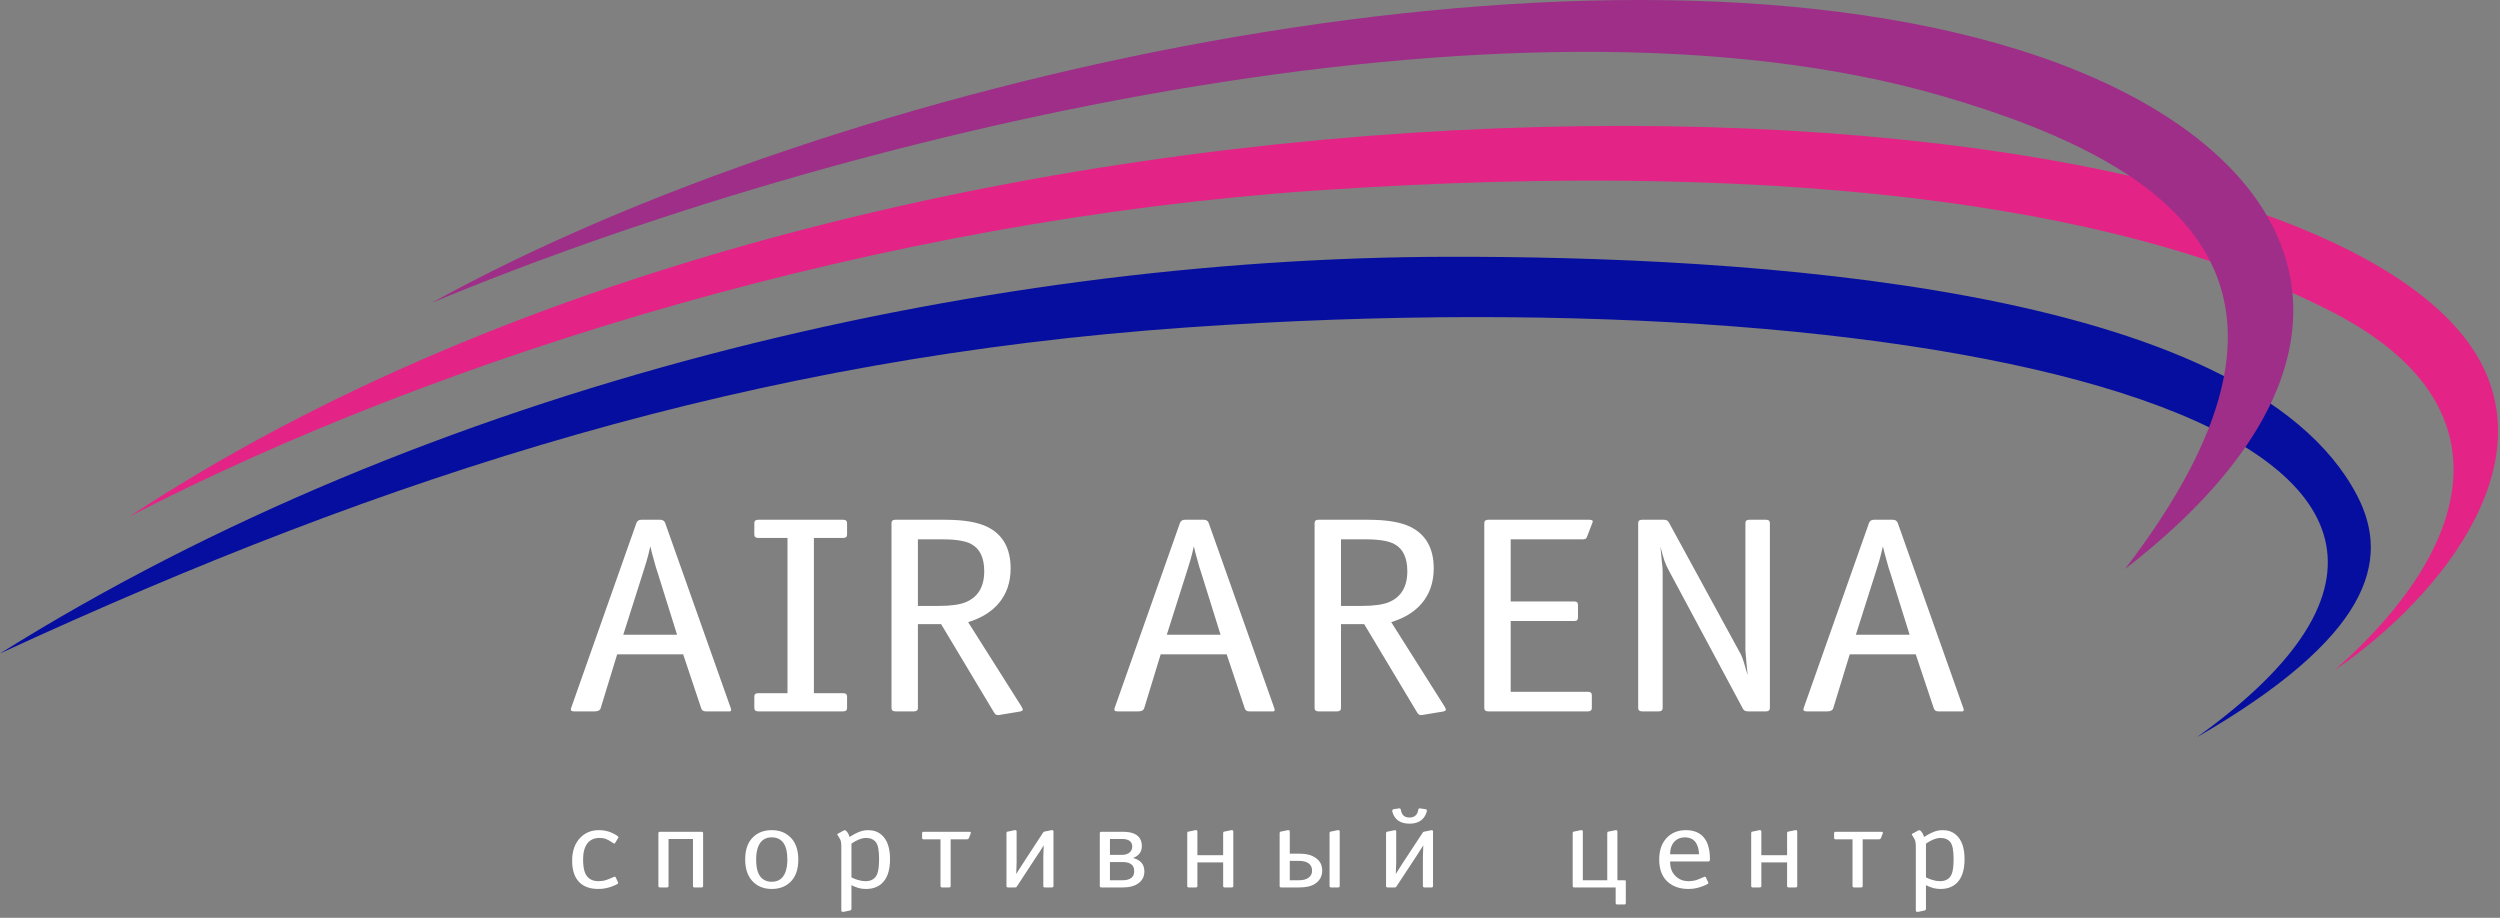<?xml version="1.0" encoding="UTF-8"?> <svg xmlns="http://www.w3.org/2000/svg" width="286" height="105" viewBox="0 0 286 105" fill="none"><rect x="0" y="0" width="286" height="105" fill="#808080" stroke="none"/><path fill-rule="evenodd" clip-rule="evenodd" d="M83.606 81.029C83.68 81.2 83.655 81.317 83.532 81.381H80.733C80.463 81.381 80.291 81.263 80.217 81.029L78.154 74.853H70.603L68.724 80.997C68.651 81.253 68.43 81.381 68.061 81.381H65.667C65.348 81.381 65.237 81.253 65.336 80.997L72.813 59.813C72.911 59.578 73.096 59.461 73.365 59.461H75.539C75.809 59.461 75.993 59.578 76.091 59.813L83.606 81.029ZM77.455 72.613L75.244 65.541C75.097 65.114 74.974 64.709 74.876 64.325C74.655 63.557 74.495 62.949 74.397 62.501C74.25 63.162 74.109 63.722 73.973 64.181C73.838 64.64 73.697 65.093 73.55 65.541L71.303 72.613H77.455ZM96.904 80.997C96.904 81.253 96.757 81.381 96.462 81.381H86.737C86.442 81.381 86.295 81.253 86.295 80.997V79.685C86.295 79.429 86.442 79.301 86.737 79.301H90.089V61.541H86.737C86.442 61.541 86.295 61.413 86.295 61.157V59.845C86.295 59.589 86.442 59.461 86.737 59.461H96.462C96.757 59.461 96.904 59.589 96.904 59.845V61.157C96.904 61.413 96.757 61.541 96.462 61.541H93.11V79.301H96.462C96.757 79.301 96.904 79.429 96.904 79.685V80.997ZM117.016 81.157C117.016 81.285 116.881 81.37 116.611 81.413L114.29 81.797C114.045 81.84 113.86 81.754 113.738 81.541L107.66 71.397H105.008V80.997C105.008 81.253 104.86 81.381 104.565 81.381H102.429C102.135 81.381 101.987 81.253 101.987 80.997V59.845C101.987 59.589 102.135 59.461 102.429 59.461H108.139C110.226 59.461 111.822 59.728 112.927 60.261C114.72 61.135 115.616 62.725 115.616 65.029C115.616 66.629 115.15 67.973 114.216 69.061C113.381 70.021 112.227 70.725 110.754 71.173L116.869 80.842L117.016 81.157ZM112.596 65.349C112.596 63.813 112.105 62.778 111.122 62.245C110.459 61.882 109.367 61.701 107.844 61.701H105.008V69.317H107.402C108.802 69.317 109.845 69.168 110.533 68.869C111.908 68.272 112.596 67.098 112.596 65.349ZM145.785 81.029C145.858 81.2 145.834 81.317 145.711 81.381H142.911C142.641 81.381 142.469 81.263 142.396 81.029L140.333 74.853H132.782L130.903 80.997C130.829 81.253 130.608 81.381 130.24 81.381H127.846C127.526 81.381 127.416 81.253 127.514 80.997L134.992 59.813C135.09 59.578 135.274 59.461 135.544 59.461H137.718C137.988 59.461 138.172 59.578 138.27 59.813L145.785 81.029ZM139.633 72.613L137.423 65.541C137.276 65.114 137.153 64.709 137.055 64.325C136.834 63.557 136.674 62.949 136.576 62.501C136.429 63.162 136.287 63.722 136.152 64.181C136.017 64.64 135.876 65.093 135.728 65.541L133.482 72.613H139.633ZM165.418 81.157C165.418 81.285 165.283 81.37 165.013 81.413L162.692 81.797C162.447 81.84 162.263 81.754 162.14 81.541L156.062 71.397H153.41V80.997C153.41 81.253 153.262 81.381 152.968 81.381H150.831C150.536 81.381 150.389 81.253 150.389 80.997V59.845C150.389 59.589 150.536 59.461 150.831 59.461H156.541C158.628 59.461 160.224 59.728 161.329 60.261C163.122 61.135 164.018 62.725 164.018 65.029C164.018 66.629 163.552 67.973 162.619 69.061C161.784 70.021 160.629 70.725 159.156 71.173L165.271 80.842L165.418 81.157ZM160.998 65.349C160.998 63.813 160.507 62.778 159.524 62.245C158.862 61.882 157.769 61.701 156.246 61.701H153.41V69.317H155.804C157.204 69.317 158.248 69.168 158.935 68.869C160.31 68.272 160.998 67.098 160.998 65.349ZM182.179 59.781L181.552 61.413C181.503 61.605 181.344 61.701 181.073 61.701H172.822V68.805H180.079C180.374 68.805 180.521 68.933 180.521 69.189V70.661C180.521 70.917 180.374 71.045 180.079 71.045H172.822V79.141H181.663C181.958 79.141 182.105 79.269 182.105 79.525V80.997C182.105 81.253 181.958 81.381 181.663 81.381H170.243C169.949 81.381 169.802 81.253 169.802 80.997V59.845C169.802 59.589 169.949 59.461 170.243 59.461H181.81C182.154 59.461 182.277 59.568 182.179 59.781ZM202.475 80.997C202.475 81.253 202.328 81.381 202.033 81.381H199.97C199.675 81.381 199.479 81.274 199.381 81.061L190.909 65.253C190.712 64.89 190.552 64.538 190.43 64.197C190.307 63.855 190.147 63.301 189.95 62.533C189.975 62.896 190.024 63.397 190.098 64.037C190.172 64.677 190.208 65.125 190.208 65.381V80.997C190.208 81.253 190.061 81.381 189.766 81.381H187.851C187.557 81.381 187.409 81.253 187.409 80.997V59.845C187.409 59.589 187.557 59.461 187.851 59.461H190.356C190.626 59.461 190.81 59.557 190.909 59.749L198.975 74.533C199.172 74.853 199.344 75.258 199.491 75.749C199.54 75.92 199.688 76.421 199.933 77.253C199.835 76.314 199.749 75.365 199.675 74.405V59.845C199.675 59.589 199.823 59.461 200.117 59.461H202.033C202.328 59.461 202.475 59.589 202.475 59.845V80.997ZM224.613 81.029C224.686 81.2 224.662 81.317 224.539 81.381H221.74C221.47 81.381 221.298 81.263 221.224 81.029L219.161 74.853H211.61L209.731 80.997C209.658 81.253 209.437 81.381 209.068 81.381H206.674C206.355 81.381 206.244 81.253 206.342 80.997L213.82 59.813C213.918 59.578 214.102 59.461 214.372 59.461H216.546C216.816 59.461 217 59.578 217.098 59.813L224.613 81.029ZM218.461 72.613L216.251 65.541C216.104 65.114 215.981 64.709 215.883 64.325C215.662 63.557 215.502 62.949 215.404 62.501C215.257 63.162 215.115 63.722 214.98 64.181C214.845 64.64 214.704 65.093 214.557 65.541L212.31 72.613H218.461Z" fill="white"></path><path fill-rule="evenodd" clip-rule="evenodd" d="M0 74.757C44.619 54.166 86.282 40.911 135.828 37.456C225.162 31.225 299.064 50.088 251.32 84.343C271.064 72.929 273.577 64.223 269.658 56.696C257.042 32.459 198.848 29.321 165.704 29.375C111.504 29.463 48.917 44.142 0 74.757Z" fill="#060E9F"></path><path fill-rule="evenodd" clip-rule="evenodd" d="M14.809 59.091C50.431 40.697 101.083 25.167 150.636 21.79C207.334 17.925 245.049 24.336 267.044 35.814C287.312 46.39 283.015 62.625 267.096 76.66C279.306 68.333 292.667 51.863 281.715 38.33C255.131 5.48 102.491 1.217 14.809 59.091Z" fill="#E32486"></path><path fill-rule="evenodd" clip-rule="evenodd" d="M49.391 34.642C95.04 15.633 172.607 -3.441 222.258 11.005C250.92 19.344 267.4 33.42 243.088 65.106C275.585 39.982 263.927 15.914 230.771 5.645C180.405 -9.954 95.659 9.077 49.391 34.642Z" fill="#9E2E88"></path><path fill-rule="evenodd" clip-rule="evenodd" d="M70.722 101.019C70.722 101.059 70.691 101.099 70.615 101.139C70.538 101.192 70.371 101.258 70.126 101.364C69.882 101.457 69.622 101.55 69.347 101.603C69.072 101.669 68.767 101.696 68.431 101.696C67.591 101.696 66.919 101.483 66.415 101.059C65.774 100.515 65.453 99.653 65.453 98.459C65.453 97.331 65.774 96.455 66.4 95.819C66.965 95.248 67.667 94.97 68.507 94.97C69.225 94.97 69.882 95.155 70.477 95.527C70.615 95.62 70.706 95.686 70.737 95.726C70.752 95.766 70.752 95.819 70.722 95.859L70.355 96.456L70.279 96.508C70.248 96.508 70.187 96.482 70.096 96.416C69.836 96.23 69.576 96.084 69.347 95.991C69.118 95.898 68.859 95.859 68.599 95.859C67.973 95.859 67.515 96.071 67.194 96.482C66.873 96.907 66.705 97.517 66.705 98.326C66.705 99.042 66.797 99.573 66.965 99.931C67.24 100.515 67.744 100.807 68.462 100.807C68.767 100.807 69.057 100.767 69.347 100.674C69.515 100.621 69.79 100.515 70.141 100.356L70.325 100.289C70.401 100.316 70.432 100.343 70.432 100.356L70.706 100.94L70.722 101.019ZM80.436 101.364C80.436 101.47 80.375 101.523 80.253 101.523H79.459C79.337 101.523 79.275 101.47 79.275 101.364V95.978H76.481V101.364C76.481 101.47 76.42 101.523 76.298 101.523H75.504C75.381 101.523 75.32 101.47 75.32 101.364V95.315C75.32 95.209 75.381 95.155 75.504 95.155H80.253C80.375 95.155 80.436 95.209 80.436 95.315V101.364ZM91.326 98.326C91.326 99.533 90.99 100.422 90.303 101.006C89.769 101.47 89.097 101.696 88.287 101.696C87.493 101.696 86.822 101.47 86.287 101.006C85.6 100.409 85.249 99.52 85.249 98.326C85.249 97.132 85.584 96.243 86.272 95.66C86.806 95.195 87.478 94.97 88.287 94.97C89.082 94.97 89.754 95.195 90.288 95.66C90.975 96.243 91.326 97.145 91.326 98.326ZM90.074 98.326C90.074 97.477 89.921 96.84 89.616 96.416C89.311 96.004 88.868 95.792 88.287 95.792C87.555 95.792 87.051 96.124 86.76 96.8C86.592 97.198 86.501 97.716 86.501 98.326C86.501 99.188 86.653 99.825 86.959 100.25C87.264 100.661 87.707 100.873 88.287 100.873C89.02 100.873 89.525 100.542 89.815 99.865C89.983 99.467 90.074 98.95 90.074 98.326ZM101.82 98.286C101.82 99.613 101.484 100.555 100.812 101.125C100.354 101.51 99.773 101.696 99.071 101.696C98.704 101.696 98.338 101.643 97.987 101.51C97.788 101.444 97.59 101.364 97.406 101.258V103.991C97.376 104.084 97.33 104.137 97.284 104.15L96.551 104.309C96.49 104.309 96.429 104.309 96.383 104.309C96.291 104.309 96.246 104.256 96.246 104.163V96.88C96.246 96.628 96.23 96.429 96.2 96.27C96.169 96.111 96.062 95.898 95.895 95.646C95.818 95.553 95.787 95.487 95.787 95.46C95.787 95.421 95.803 95.407 95.818 95.394C95.833 95.381 95.849 95.381 95.864 95.368L96.521 95.01C96.612 94.956 96.704 94.97 96.78 95.036C96.856 95.102 96.948 95.208 97.025 95.341C97.101 95.487 97.147 95.62 97.192 95.752L97.315 95.673C97.605 95.487 97.88 95.341 98.155 95.222C98.552 95.049 98.933 94.97 99.315 94.97C99.926 94.97 100.43 95.142 100.842 95.5C101.499 96.058 101.82 96.999 101.82 98.286ZM100.567 98.26C100.567 97.291 100.445 96.641 100.186 96.323C99.926 96.018 99.559 95.859 99.056 95.859C98.796 95.859 98.49 95.938 98.155 96.084C97.925 96.177 97.681 96.323 97.406 96.508V100.369C97.605 100.488 97.864 100.581 98.17 100.674C98.475 100.767 98.75 100.807 99.01 100.807C99.666 100.807 100.109 100.542 100.338 100.024C100.491 99.666 100.567 99.082 100.567 98.26ZM111.045 95.354L110.847 95.872C110.801 95.965 110.725 96.018 110.603 96.018H108.755V101.364C108.755 101.47 108.694 101.523 108.572 101.523H107.777C107.655 101.523 107.594 101.47 107.594 101.364V96.018H105.67C105.548 96.018 105.487 95.965 105.487 95.859V95.315C105.487 95.209 105.548 95.155 105.67 95.155H110.893C111 95.155 111.045 95.182 111.061 95.222C111.076 95.261 111.061 95.315 111.045 95.354ZM120.516 101.364C120.516 101.47 120.455 101.523 120.332 101.523H119.538C119.416 101.523 119.355 101.47 119.355 101.364V97.994L119.401 96.707C119.294 96.88 119.156 97.106 118.958 97.411C118.759 97.716 118.653 97.888 118.622 97.915L116.301 101.457C116.27 101.497 116.209 101.523 116.133 101.523H115.324C115.201 101.523 115.14 101.47 115.14 101.364V95.301C115.14 95.208 115.171 95.155 115.247 95.142L115.583 95.076L116.072 94.97H116.194C116.24 94.97 116.27 95.009 116.301 95.089V98.684L116.255 99.984L117.034 98.764L119.355 95.208C119.401 95.169 119.431 95.142 119.447 95.142L120.287 94.97H120.409C120.455 94.97 120.485 95.009 120.516 95.089V101.364ZM130.917 99.692C130.917 100.25 130.703 100.687 130.276 101.019C129.833 101.351 129.237 101.523 128.489 101.523H126C125.878 101.523 125.817 101.47 125.817 101.364V95.315C125.817 95.209 125.878 95.155 126 95.155H128.413C129.008 95.155 129.482 95.235 129.818 95.407C130.352 95.673 130.627 96.137 130.627 96.8C130.627 97.132 130.535 97.411 130.367 97.636C130.184 97.862 129.94 98.034 129.619 98.154C130.001 98.246 130.322 98.419 130.566 98.671C130.795 98.923 130.917 99.268 130.917 99.692ZM129.528 96.84C129.528 96.562 129.421 96.336 129.222 96.19C129.008 96.044 128.718 95.978 128.336 95.978H126.977V97.795H128.382C128.733 97.795 129.008 97.703 129.222 97.53C129.421 97.358 129.528 97.132 129.528 96.84ZM129.757 99.666C129.757 99.255 129.604 98.963 129.283 98.79C129.069 98.671 128.779 98.618 128.413 98.618H126.977V100.701H128.413C128.825 100.701 129.161 100.621 129.405 100.449C129.635 100.276 129.757 100.024 129.757 99.666ZM141.09 101.364C141.09 101.47 141.029 101.523 140.907 101.523H140.113C139.99 101.523 139.929 101.47 139.929 101.364V98.658H136.982V101.364C136.982 101.47 136.921 101.523 136.799 101.523H136.005C135.883 101.523 135.821 101.47 135.821 101.364V95.301C135.821 95.208 135.852 95.155 135.928 95.142L136.264 95.076L136.753 94.97H136.875C136.921 94.97 136.951 95.009 136.982 95.089V97.835H139.929V95.301C139.929 95.208 139.96 95.155 140.036 95.142L140.861 94.97H140.983C141.029 94.97 141.059 95.009 141.09 95.089V101.364ZM153.263 101.364C153.263 101.47 153.202 101.523 153.08 101.523H152.286C152.163 101.523 152.102 101.47 152.102 101.364V95.301C152.102 95.208 152.133 95.155 152.209 95.142L153.034 94.97H153.156C153.202 94.97 153.232 95.01 153.263 95.076V101.364ZM151.262 99.586C151.262 100.236 150.987 100.741 150.453 101.099C150.209 101.258 149.934 101.364 149.628 101.43C149.323 101.497 148.987 101.523 148.62 101.523H146.574C146.452 101.523 146.391 101.47 146.391 101.364V95.301C146.391 95.208 146.422 95.155 146.498 95.142L147.322 94.97H147.445C147.49 94.97 147.521 95.009 147.552 95.089V97.663H148.743C149.445 97.663 150.025 97.809 150.468 98.114C150.713 98.273 150.911 98.472 151.049 98.711C151.186 98.963 151.262 99.255 151.262 99.586ZM150.102 99.613C150.102 99.255 149.98 98.976 149.72 98.777C149.46 98.578 149.079 98.485 148.605 98.485H147.552V100.701H148.605C149.033 100.701 149.384 100.621 149.644 100.449C149.949 100.25 150.102 99.971 150.102 99.613ZM163.191 92.953C163.054 93.365 162.825 93.67 162.504 93.895C162.168 94.121 161.756 94.227 161.252 94.227C160.229 94.227 159.587 93.802 159.312 92.953L159.267 92.754C159.282 92.675 159.312 92.621 159.389 92.582C159.404 92.582 159.419 92.582 159.435 92.569L159.984 92.489C160.137 92.462 160.229 92.502 160.244 92.595L160.29 92.794C160.351 93.073 160.488 93.272 160.687 93.391C160.839 93.484 161.023 93.524 161.252 93.524C161.465 93.524 161.649 93.484 161.801 93.391C162.015 93.272 162.153 93.073 162.214 92.794L162.26 92.595C162.275 92.515 162.336 92.476 162.412 92.476L162.519 92.489L163.069 92.569C163.115 92.582 163.145 92.595 163.176 92.608C163.206 92.621 163.222 92.661 163.237 92.728L163.191 92.953ZM163.939 101.364C163.939 101.47 163.878 101.523 163.756 101.523H162.962C162.84 101.523 162.779 101.47 162.779 101.364V97.994L162.825 96.707L162.046 97.928L159.725 101.457C159.694 101.497 159.633 101.523 159.557 101.523H158.747C158.625 101.523 158.564 101.47 158.564 101.364V95.315C158.564 95.222 158.595 95.169 158.671 95.155L158.976 95.089L159.495 94.983L159.618 94.97C159.664 94.97 159.694 95.009 159.725 95.089V98.684L159.679 99.984L160.458 98.751L162.779 95.222C162.825 95.182 162.855 95.155 162.87 95.155L163.71 94.983L163.833 94.97C163.878 94.97 163.909 95.009 163.939 95.089V101.364ZM185.993 103.314C185.993 103.42 185.932 103.473 185.81 103.473H185.015C184.893 103.473 184.832 103.42 184.832 103.314V101.523H180.098C179.976 101.523 179.915 101.47 179.915 101.364V95.301C179.915 95.208 179.945 95.155 180.022 95.142L180.846 94.97H180.969C181.014 94.97 181.045 95.009 181.075 95.089V100.701H183.87V95.301C183.87 95.208 183.901 95.155 183.977 95.142L184.832 94.97H184.939C184.97 94.97 185 95.009 185.031 95.089V100.701H185.779C185.886 100.701 185.962 100.714 185.977 100.741C185.993 100.767 185.993 100.807 185.993 100.873V103.314ZM195.615 98.326C195.615 98.472 195.555 98.552 195.448 98.552H191.065V98.618C191.065 99.334 191.294 99.878 191.737 100.276C192.134 100.634 192.607 100.807 193.172 100.807C193.462 100.807 193.737 100.767 193.997 100.701C194.256 100.621 194.531 100.502 194.852 100.356L195.035 100.289C195.112 100.316 195.142 100.343 195.142 100.356L195.417 100.94L195.432 101.019C195.432 101.059 195.402 101.099 195.325 101.139C195.249 101.192 195.081 101.258 194.837 101.364C194.592 101.457 194.333 101.55 194.058 101.603C193.783 101.669 193.478 101.696 193.142 101.696C192.241 101.696 191.508 101.457 190.912 100.993C190.179 100.409 189.813 99.52 189.813 98.326C189.813 97.278 190.103 96.456 190.668 95.859C191.233 95.261 191.966 94.97 192.867 94.97C193.646 94.97 194.256 95.182 194.715 95.593C195.31 96.137 195.615 97.026 195.615 98.26V98.326ZM194.363 97.729C194.363 97.596 194.348 97.424 194.318 97.225C194.287 97.026 194.226 96.814 194.119 96.602C193.982 96.309 193.783 96.097 193.554 95.978C193.31 95.859 193.05 95.792 192.76 95.792C192.286 95.792 191.905 95.938 191.615 96.217C191.248 96.562 191.065 97.066 191.065 97.729H194.363ZM205.605 101.364C205.605 101.47 205.544 101.523 205.422 101.523H204.628C204.505 101.523 204.444 101.47 204.444 101.364V98.658H201.497V101.364C201.497 101.47 201.436 101.523 201.314 101.523H200.52C200.398 101.523 200.336 101.47 200.336 101.364V95.301C200.336 95.208 200.367 95.155 200.443 95.142L200.779 95.076L201.268 94.97H201.39C201.436 94.97 201.466 95.009 201.497 95.089V97.835H204.444V95.301C204.444 95.208 204.475 95.155 204.551 95.142L205.376 94.97H205.498C205.544 94.97 205.574 95.009 205.605 95.089V101.364ZM215.38 95.354L215.182 95.872C215.136 95.965 215.06 96.018 214.937 96.018H213.09V101.364C213.09 101.47 213.029 101.523 212.906 101.523H212.112C211.99 101.523 211.929 101.47 211.929 101.364V96.018H210.005C209.883 96.018 209.822 95.965 209.822 95.859V95.315C209.822 95.209 209.883 95.155 210.005 95.155H215.228C215.335 95.155 215.38 95.182 215.396 95.222C215.411 95.261 215.396 95.315 215.38 95.354ZM224.744 98.286C224.744 99.613 224.408 100.555 223.736 101.125C223.278 101.51 222.697 101.696 221.995 101.696C221.628 101.696 221.262 101.643 220.911 101.51C220.712 101.444 220.514 101.364 220.33 101.258V103.991C220.3 104.084 220.254 104.137 220.208 104.15L219.475 104.309C219.414 104.309 219.353 104.309 219.307 104.309C219.215 104.309 219.17 104.256 219.17 104.163V96.88C219.17 96.628 219.154 96.429 219.124 96.27C219.093 96.111 218.986 95.898 218.818 95.646C218.742 95.553 218.711 95.487 218.711 95.46C218.711 95.421 218.727 95.407 218.742 95.394C218.757 95.381 218.773 95.381 218.788 95.368L219.444 95.01C219.536 94.956 219.628 94.97 219.704 95.036C219.781 95.102 219.872 95.208 219.949 95.341C220.025 95.487 220.071 95.62 220.117 95.752L220.239 95.673C220.529 95.487 220.804 95.341 221.079 95.222C221.476 95.049 221.857 94.97 222.239 94.97C222.85 94.97 223.354 95.142 223.766 95.5C224.423 96.058 224.744 96.999 224.744 98.286ZM223.491 98.26C223.491 97.291 223.369 96.641 223.11 96.323C222.85 96.018 222.483 95.859 221.979 95.859C221.72 95.859 221.415 95.938 221.079 96.084C220.849 96.177 220.605 96.323 220.33 96.508V100.369C220.529 100.488 220.788 100.581 221.094 100.674C221.399 100.767 221.674 100.807 221.934 100.807C222.59 100.807 223.033 100.542 223.262 100.024C223.415 99.666 223.491 99.082 223.491 98.26Z" fill="white"></path></svg> 